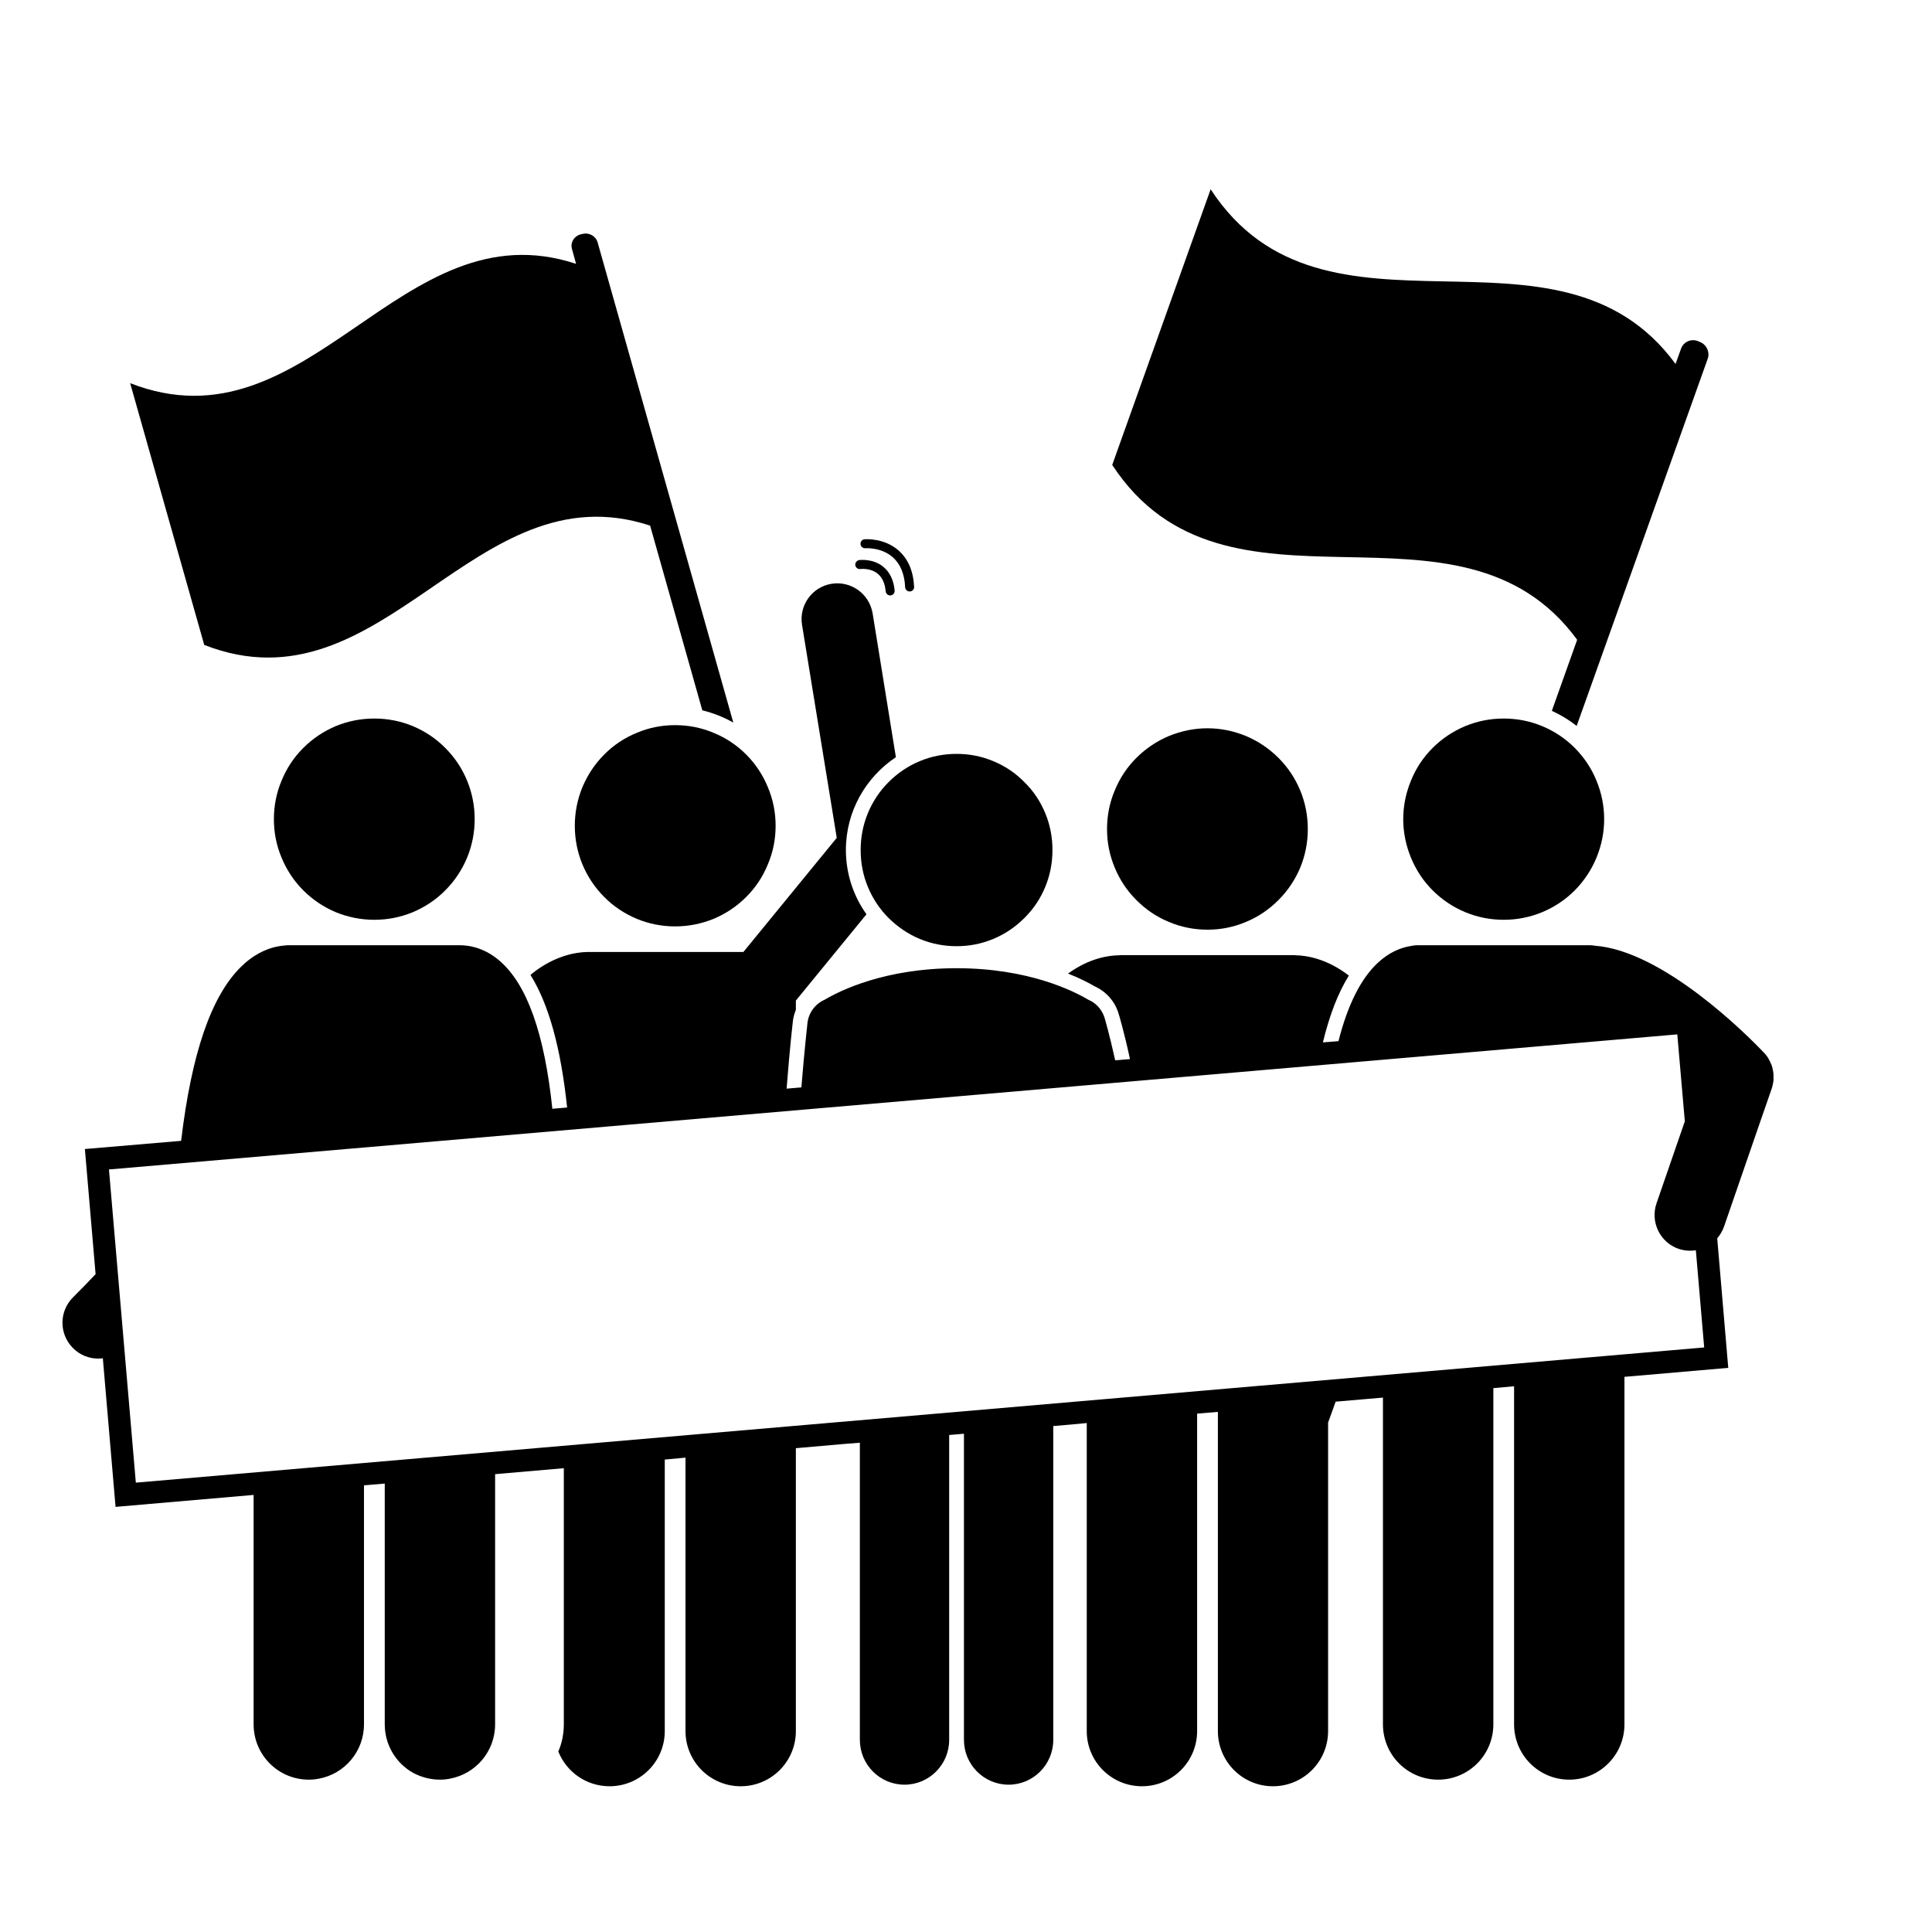 <svg version="1.0" preserveAspectRatio="xMidYMid meet" height="64" viewBox="0 0 48 48" zoomAndPan="magnify" width="64" xmlns:xlink="http://www.w3.org/1999/xlink" xmlns="http://www.w3.org/2000/svg"><defs><clipPath id="864d639a29"><path clip-rule="nonzero" d="M 27 4.703 L 43 4.703 L 43 19 L 27 19 Z M 27 4.703"></path></clipPath><clipPath id="b2607bf8da"><path clip-rule="nonzero" d="M 1.457 14 L 44.066 14 L 44.066 44.375 L 1.457 44.375 Z M 1.457 14"></path></clipPath></defs><g clip-path="url(#864d639a29)"><path fill-rule="nonzero" fill-opacity="1" d="M 42.426 8.918 C 42.488 8.75 42.398 8.559 42.234 8.496 L 42.18 8.473 C 42.012 8.41 41.828 8.492 41.766 8.66 L 41.629 9.043 C 38.691 5.035 32.902 9.023 30.078 4.703 C 29.262 6.984 28.449 9.27 27.633 11.551 C 30.461 15.871 36.25 11.887 39.184 15.895 L 38.555 17.66 C 38.777 17.762 38.984 17.887 39.172 18.035 Z M 42.426 8.918" fill="#000000"></path></g><path fill-rule="nonzero" fill-opacity="1" d="M 14.848 6.023 C 14.805 5.867 14.637 5.77 14.473 5.812 L 14.422 5.824 C 14.262 5.867 14.164 6.027 14.211 6.188 L 14.312 6.555 C 9.934 5.109 7.699 11.262 3.234 9.52 C 3.848 11.688 4.461 13.855 5.074 16.023 C 9.535 17.766 11.77 11.617 16.152 13.059 L 17.449 17.648 C 17.723 17.715 17.98 17.816 18.219 17.953 Z M 14.848 6.023" fill="#000000"></path><path fill-rule="nonzero" fill-opacity="1" d="M 32.492 20.598 C 32.492 20.93 32.43 21.246 32.305 21.555 C 32.176 21.859 31.996 22.129 31.762 22.363 C 31.527 22.598 31.258 22.781 30.953 22.906 C 30.648 23.035 30.328 23.098 30 23.098 C 29.668 23.098 29.352 23.035 29.043 22.906 C 28.738 22.781 28.469 22.598 28.234 22.363 C 28 22.129 27.82 21.859 27.695 21.555 C 27.566 21.246 27.504 20.93 27.504 20.598 C 27.504 20.266 27.566 19.945 27.695 19.641 C 27.82 19.332 28 19.062 28.234 18.828 C 28.469 18.594 28.738 18.414 29.043 18.285 C 29.352 18.16 29.668 18.094 30 18.094 C 30.328 18.094 30.648 18.16 30.953 18.285 C 31.258 18.414 31.527 18.594 31.762 18.828 C 31.996 19.062 32.176 19.332 32.305 19.641 C 32.43 19.945 32.492 20.266 32.492 20.598 Z M 32.492 20.598" fill="#000000"></path><path fill-rule="nonzero" fill-opacity="1" d="M 19.27 20.516 C 19.27 20.848 19.207 21.168 19.078 21.473 C 18.953 21.781 18.773 22.051 18.539 22.285 C 18.305 22.52 18.035 22.699 17.73 22.828 C 17.422 22.953 17.105 23.016 16.773 23.016 C 16.441 23.016 16.125 22.953 15.82 22.828 C 15.516 22.699 15.242 22.52 15.012 22.285 C 14.777 22.051 14.598 21.781 14.469 21.473 C 14.344 21.168 14.281 20.848 14.281 20.516 C 14.281 20.184 14.344 19.867 14.469 19.559 C 14.598 19.254 14.777 18.98 15.012 18.746 C 15.242 18.512 15.516 18.332 15.82 18.207 C 16.125 18.078 16.441 18.016 16.773 18.016 C 17.105 18.016 17.422 18.078 17.73 18.207 C 18.035 18.332 18.305 18.512 18.539 18.746 C 18.773 18.98 18.953 19.254 19.078 19.559 C 19.207 19.867 19.27 20.184 19.27 20.516 Z M 19.27 20.516" fill="#000000"></path><path fill-rule="nonzero" fill-opacity="1" d="M 21.375 14.137 C 21.379 14.137 21.621 14.105 21.801 14.25 C 21.918 14.344 21.988 14.492 22.004 14.691 C 22.012 14.75 22.059 14.793 22.113 14.793 C 22.117 14.793 22.121 14.793 22.125 14.793 C 22.188 14.789 22.23 14.734 22.227 14.672 C 22.203 14.41 22.105 14.211 21.941 14.078 C 21.684 13.871 21.359 13.914 21.348 13.914 C 21.285 13.926 21.242 13.98 21.25 14.039 C 21.258 14.102 21.312 14.145 21.375 14.137 Z M 21.375 14.137" fill="#000000"></path><path fill-rule="nonzero" fill-opacity="1" d="M 21.5 13.621 C 21.504 13.621 21.891 13.59 22.18 13.844 C 22.367 14.008 22.473 14.258 22.488 14.59 C 22.492 14.648 22.543 14.695 22.598 14.695 C 22.602 14.695 22.602 14.695 22.605 14.695 C 22.668 14.691 22.715 14.641 22.711 14.578 C 22.691 14.184 22.559 13.883 22.324 13.676 C 21.969 13.363 21.5 13.395 21.48 13.398 C 21.422 13.402 21.375 13.457 21.379 13.52 C 21.383 13.578 21.438 13.625 21.5 13.621 Z M 21.5 13.621" fill="#000000"></path><g clip-path="url(#b2607bf8da)"><path fill-rule="nonzero" fill-opacity="1" d="M 2.438 33.754 C 2.477 33.754 2.516 33.75 2.555 33.746 L 2.871 37.438 L 6.301 37.141 L 6.301 42.84 C 6.301 43.602 6.914 44.215 7.672 44.215 C 7.758 44.215 7.84 44.207 7.922 44.191 C 8.559 44.074 9.043 43.516 9.043 42.84 L 9.043 36.902 L 9.559 36.859 L 9.559 42.84 C 9.559 43.359 9.844 43.812 10.266 44.047 C 10.465 44.152 10.688 44.215 10.93 44.215 C 11.012 44.215 11.098 44.207 11.176 44.191 C 11.816 44.074 12.301 43.516 12.301 42.84 L 12.301 36.625 L 14.008 36.477 L 14.008 42.84 C 14.008 43.078 13.961 43.309 13.871 43.516 C 14.074 44.023 14.566 44.379 15.145 44.379 C 15.902 44.379 16.516 43.766 16.516 43.008 L 16.516 36.262 L 17.031 36.215 L 17.031 43.008 C 17.031 43.766 17.645 44.379 18.402 44.379 C 19.16 44.379 19.773 43.766 19.773 43.008 L 19.773 35.98 L 20.969 35.875 L 21.363 35.844 L 21.363 43.227 C 21.363 43.84 21.859 44.34 22.473 44.34 C 23.086 44.34 23.582 43.84 23.582 43.227 L 23.582 35.652 L 23.949 35.621 L 23.949 43.227 C 23.949 43.84 24.445 44.34 25.059 44.34 C 25.672 44.34 26.168 43.84 26.168 43.227 L 26.168 35.43 L 26.621 35.391 L 27 35.355 L 27 43.008 C 27 43.766 27.613 44.379 28.371 44.379 C 29.129 44.379 29.742 43.766 29.742 43.008 L 29.742 35.121 L 30.258 35.078 L 30.258 43.008 C 30.258 43.766 30.871 44.379 31.625 44.379 C 32.383 44.379 32.996 43.766 32.996 43.008 L 32.996 35.344 L 33.184 34.824 L 33.996 34.754 L 34.359 34.723 L 34.359 42.84 C 34.359 43.602 34.973 44.215 35.73 44.215 C 36.488 44.215 37.102 43.602 37.102 42.84 L 37.102 34.488 L 37.617 34.441 L 37.617 42.84 C 37.617 43.602 38.23 44.215 38.988 44.215 C 39.742 44.215 40.359 43.602 40.359 42.84 L 40.359 34.207 L 40.723 34.176 L 42.938 33.984 L 42.664 30.766 C 42.734 30.684 42.793 30.586 42.832 30.477 L 43.691 27.988 L 44.016 27.051 C 44.016 27.047 44.016 27.043 44.02 27.043 C 44.023 27.023 44.027 27.008 44.035 26.988 C 44.035 26.977 44.039 26.965 44.043 26.953 C 44.047 26.941 44.047 26.926 44.051 26.91 C 44.055 26.895 44.055 26.883 44.059 26.867 C 44.059 26.855 44.059 26.848 44.062 26.836 C 44.062 26.816 44.062 26.797 44.062 26.777 C 44.066 26.773 44.062 26.766 44.062 26.758 C 44.062 26.738 44.062 26.715 44.062 26.691 C 44.062 26.688 44.059 26.68 44.059 26.672 C 44.059 26.652 44.055 26.629 44.051 26.609 C 44.051 26.598 44.047 26.586 44.043 26.574 C 44.039 26.559 44.039 26.543 44.035 26.527 C 44.031 26.512 44.023 26.492 44.02 26.477 C 44.016 26.465 44.012 26.457 44.008 26.445 C 44 26.43 43.992 26.41 43.984 26.395 C 43.98 26.387 43.977 26.375 43.973 26.367 C 43.965 26.352 43.957 26.336 43.949 26.324 C 43.945 26.312 43.938 26.301 43.934 26.293 C 43.926 26.281 43.918 26.27 43.91 26.258 C 43.898 26.242 43.891 26.23 43.883 26.219 C 43.875 26.211 43.867 26.203 43.859 26.191 C 43.848 26.18 43.836 26.164 43.82 26.148 C 43.82 26.148 43.82 26.145 43.816 26.145 C 43.406 25.711 41.312 23.617 39.621 23.496 C 39.582 23.488 39.543 23.484 39.5 23.484 L 35.219 23.484 C 35.148 23.484 35.086 23.496 35.023 23.508 C 34.805 23.547 34.52 23.652 34.23 23.922 C 33.809 24.316 33.484 24.961 33.254 25.867 L 32.867 25.898 C 33.031 25.219 33.246 24.664 33.512 24.238 C 32.969 23.82 32.465 23.738 32.191 23.734 C 32.176 23.73 32.16 23.73 32.141 23.73 L 27.855 23.73 C 27.844 23.73 27.828 23.73 27.812 23.734 C 27.555 23.734 27.07 23.801 26.535 24.188 C 26.836 24.305 27.059 24.426 27.203 24.508 C 27.484 24.637 27.699 24.879 27.789 25.176 C 27.801 25.215 27.922 25.609 28.074 26.312 L 27.707 26.344 C 27.562 25.688 27.453 25.324 27.441 25.281 C 27.375 25.074 27.223 24.914 27.035 24.836 C 26.66 24.613 25.539 24.055 23.766 24.055 C 21.988 24.055 20.867 24.613 20.492 24.836 C 20.266 24.934 20.094 25.148 20.062 25.41 C 20.059 25.457 19.992 26.008 19.91 27.016 L 19.543 27.047 C 19.625 25.988 19.695 25.414 19.699 25.367 C 19.711 25.27 19.738 25.176 19.773 25.09 L 19.773 24.859 L 21.527 22.715 C 21.207 22.266 21.016 21.715 21.016 21.117 C 21.016 20.156 21.512 19.309 22.258 18.812 L 21.68 15.238 C 21.598 14.754 21.145 14.426 20.66 14.504 C 20.176 14.582 19.848 15.039 19.926 15.523 L 20.789 20.816 L 18.469 23.652 L 14.633 23.652 C 14.613 23.652 14.594 23.652 14.578 23.652 C 14.297 23.66 13.773 23.746 13.219 24.188 C 13.207 24.199 13.191 24.211 13.18 24.223 C 13.633 24.949 13.934 26.035 14.09 27.516 L 13.723 27.547 C 13.527 25.676 13.094 24.465 12.422 23.879 C 12.086 23.586 11.754 23.504 11.523 23.488 C 11.496 23.488 11.469 23.484 11.441 23.484 L 7.16 23.484 C 7.125 23.484 7.094 23.488 7.062 23.492 C 6.844 23.508 6.527 23.586 6.195 23.84 C 6.121 23.895 6.047 23.961 5.977 24.031 C 5.242 24.762 4.758 26.18 4.5 28.344 L 2.109 28.547 L 2.375 31.656 C 2.191 31.852 2.004 32.043 1.816 32.23 C 1.465 32.578 1.465 33.141 1.809 33.488 C 1.98 33.664 2.211 33.754 2.438 33.754 Z M 2.707 29.055 L 41.672 25.699 L 41.859 27.859 L 41.156 29.895 C 40.996 30.359 41.242 30.867 41.703 31.027 C 41.801 31.059 41.898 31.074 41.992 31.074 C 42.039 31.074 42.086 31.07 42.133 31.062 L 42.34 33.477 L 3.375 36.836 Z M 2.707 29.055" fill="#000000"></path></g><path fill-rule="nonzero" fill-opacity="1" d="M 11.793 20.352 C 11.793 20.684 11.73 21.004 11.605 21.309 C 11.477 21.613 11.297 21.887 11.062 22.121 C 10.832 22.355 10.559 22.535 10.254 22.664 C 9.949 22.789 9.633 22.852 9.301 22.852 C 8.969 22.852 8.652 22.789 8.344 22.664 C 8.039 22.535 7.77 22.355 7.535 22.121 C 7.301 21.887 7.121 21.613 6.996 21.309 C 6.867 21.004 6.805 20.684 6.805 20.352 C 6.805 20.02 6.867 19.699 6.996 19.395 C 7.121 19.086 7.301 18.816 7.535 18.582 C 7.77 18.348 8.039 18.168 8.344 18.039 C 8.652 17.914 8.969 17.852 9.301 17.852 C 9.633 17.852 9.949 17.914 10.254 18.039 C 10.559 18.168 10.832 18.348 11.062 18.582 C 11.297 18.816 11.477 19.086 11.605 19.395 C 11.73 19.699 11.793 20.02 11.793 20.352 Z M 11.793 20.352" fill="#000000"></path><path fill-rule="nonzero" fill-opacity="1" d="M 39.855 20.352 C 39.855 20.684 39.789 21.004 39.664 21.309 C 39.539 21.613 39.355 21.887 39.125 22.121 C 38.891 22.355 38.621 22.535 38.312 22.664 C 38.008 22.789 37.691 22.852 37.359 22.852 C 37.027 22.852 36.711 22.789 36.406 22.664 C 36.098 22.535 35.828 22.355 35.594 22.121 C 35.359 21.887 35.18 21.613 35.055 21.309 C 34.93 21.004 34.863 20.684 34.863 20.352 C 34.863 20.02 34.93 19.699 35.055 19.395 C 35.18 19.086 35.359 18.816 35.594 18.582 C 35.828 18.348 36.098 18.168 36.406 18.039 C 36.711 17.914 37.027 17.852 37.359 17.852 C 37.691 17.852 38.008 17.914 38.312 18.039 C 38.621 18.168 38.891 18.348 39.125 18.582 C 39.355 18.816 39.539 19.086 39.664 19.395 C 39.789 19.699 39.855 20.02 39.855 20.352 Z M 39.855 20.352" fill="#000000"></path><path fill-rule="nonzero" fill-opacity="1" d="M 26.148 21.117 C 26.148 21.438 26.09 21.742 25.969 22.035 C 25.848 22.328 25.676 22.586 25.449 22.809 C 25.227 23.031 24.969 23.207 24.676 23.328 C 24.387 23.449 24.082 23.508 23.766 23.508 C 23.449 23.508 23.145 23.449 22.852 23.328 C 22.562 23.207 22.305 23.031 22.078 22.809 C 21.855 22.586 21.684 22.328 21.562 22.035 C 21.441 21.742 21.383 21.438 21.383 21.117 C 21.383 20.801 21.441 20.496 21.562 20.203 C 21.684 19.91 21.855 19.652 22.078 19.43 C 22.305 19.203 22.562 19.031 22.852 18.91 C 23.145 18.789 23.449 18.73 23.766 18.73 C 24.082 18.73 24.387 18.789 24.676 18.91 C 24.969 19.031 25.227 19.203 25.449 19.43 C 25.676 19.652 25.848 19.91 25.969 20.203 C 26.09 20.496 26.148 20.801 26.148 21.117 Z M 26.148 21.117" fill="#000000"></path></svg>